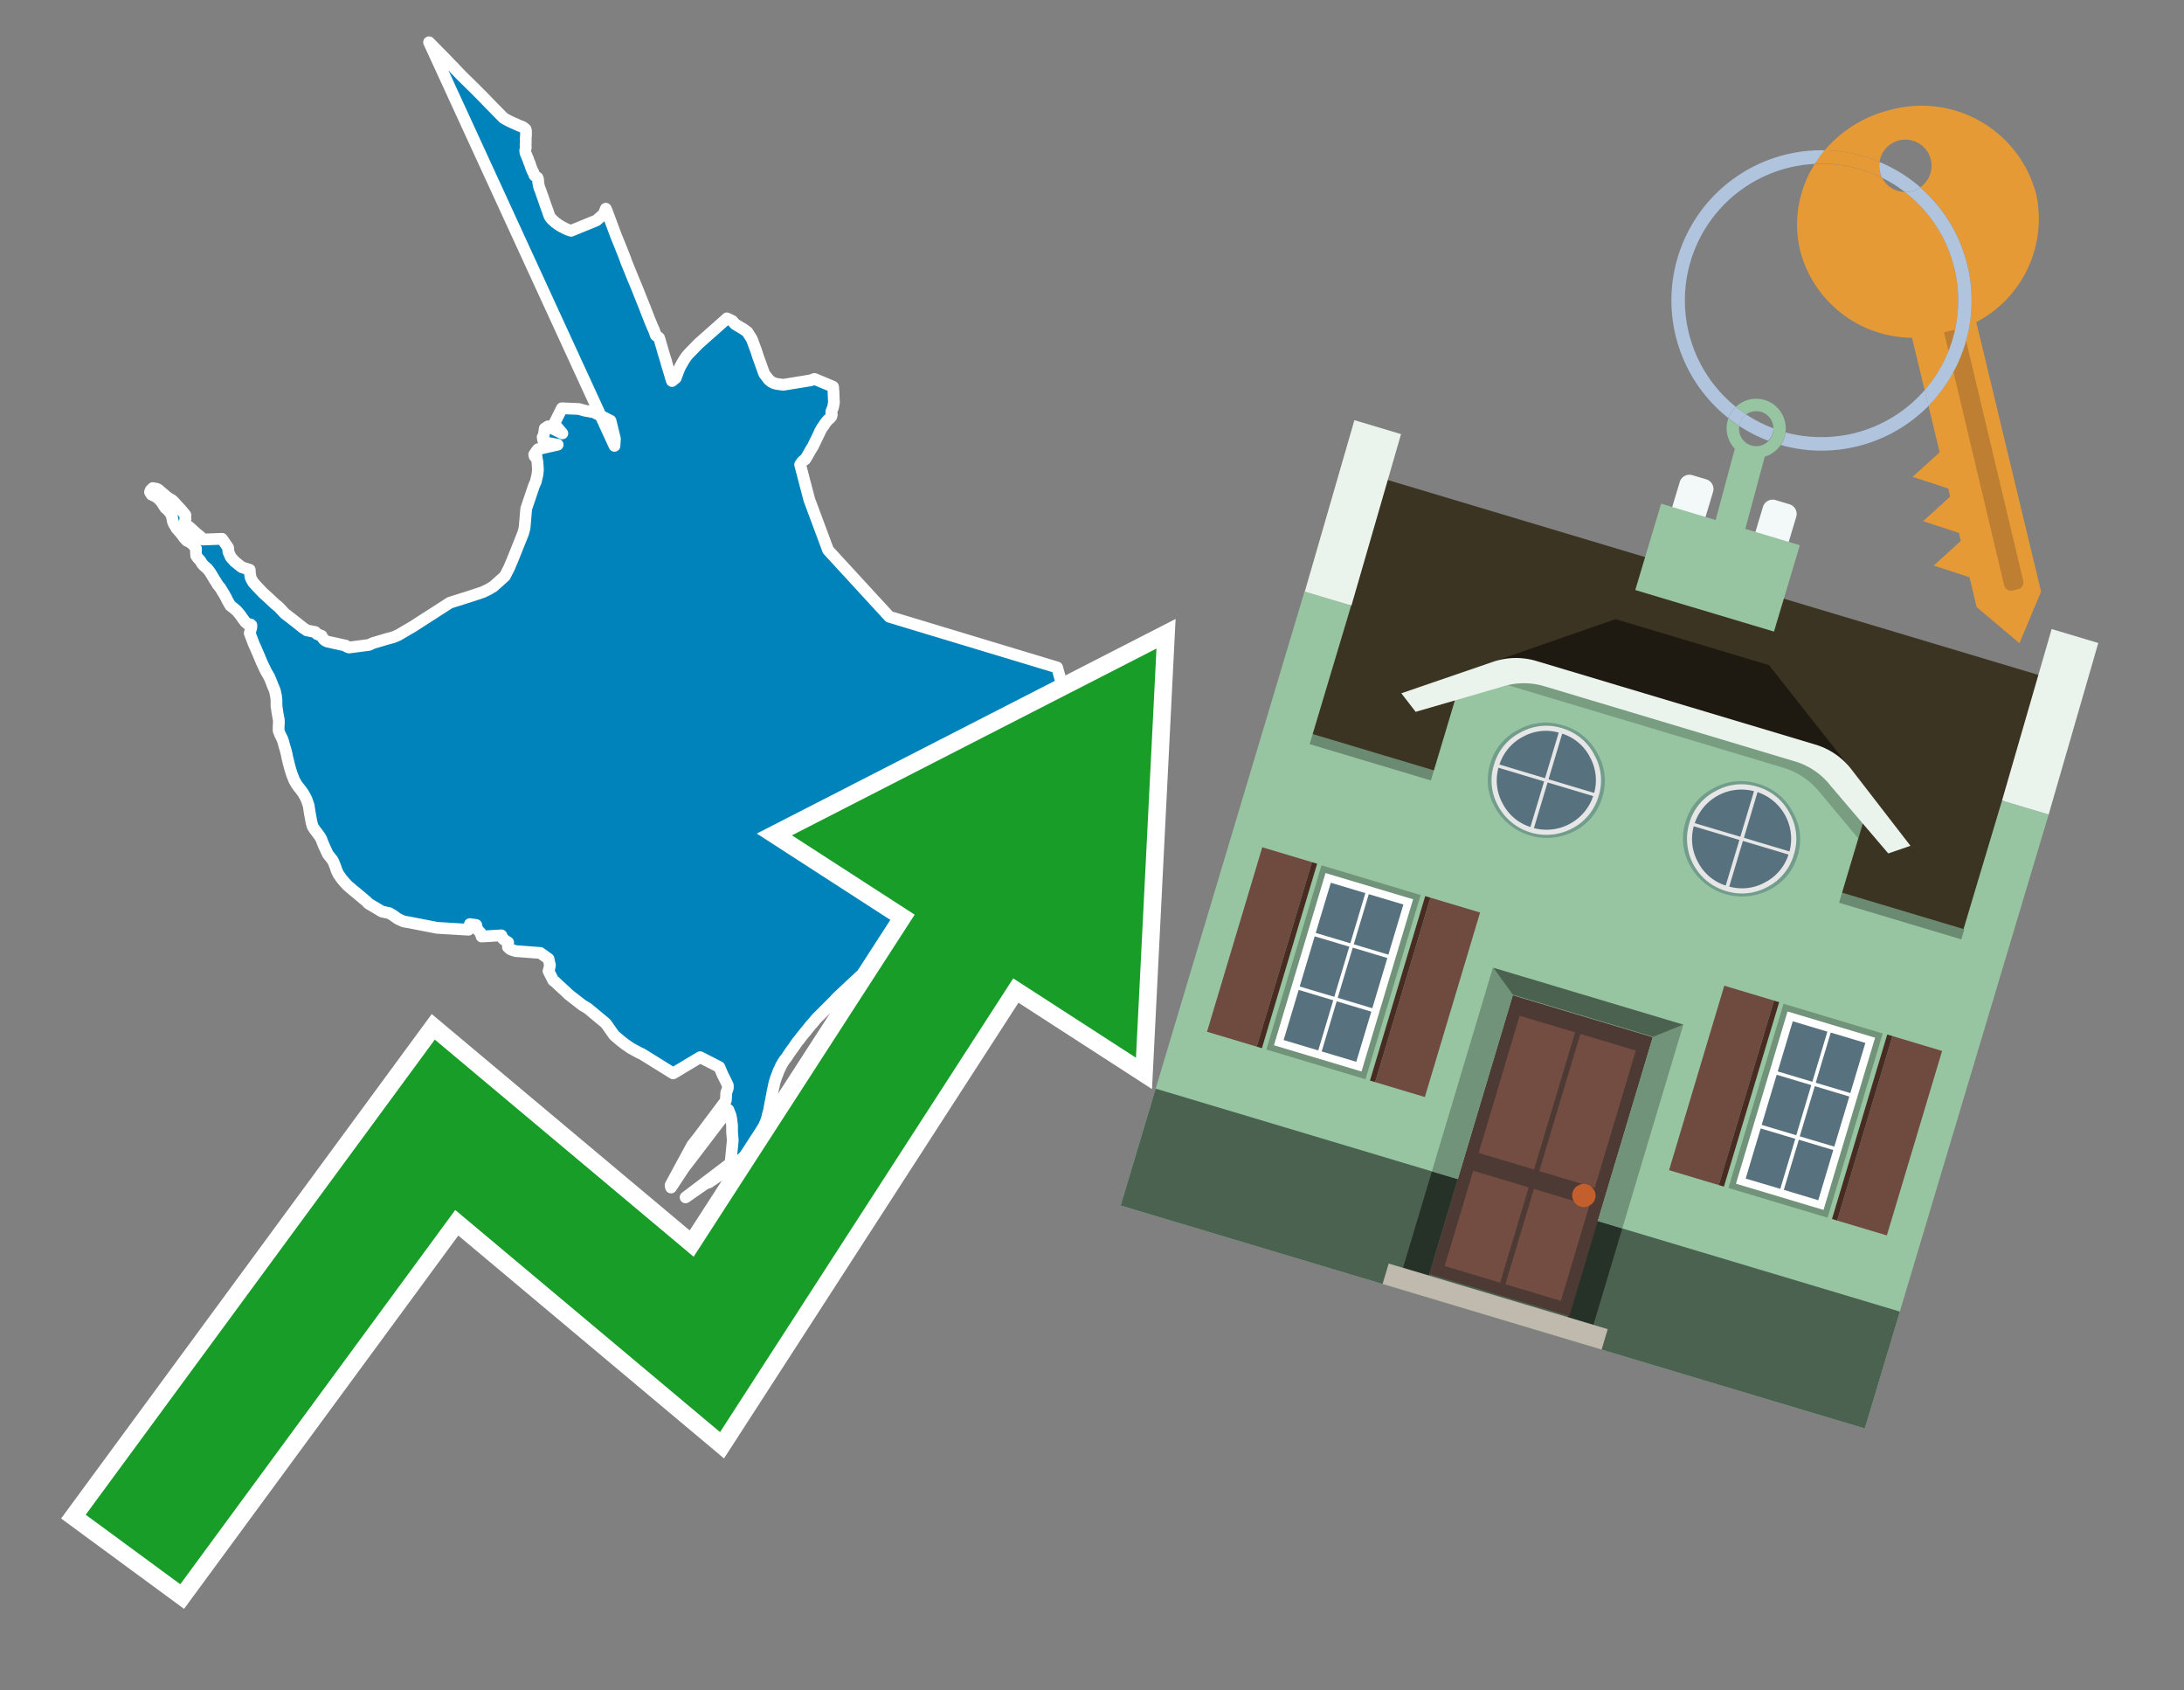 <svg id="Text" xmlns="http://www.w3.org/2000/svg" width="93.05" height="72" viewBox="0 0 93.05 72"><rect x="0" y="0" width="93.05" height="72" fill="#808080" stroke="none"/><polygon points="18.28,1.8 18.99,2.52 19.16,2.7 19.35,2.89 19.37,2.92 19.43,2.98 19.71,3.27 20.13,3.68 20.58,4.13 20.85,4.41 21.32,4.89 21.45,5.02 21.51,5.06 21.66,5.14 21.74,5.18 21.89,5.25 21.99,5.29 22.11,5.35 22.2,5.38 22.27,5.41 22.34,5.46 22.39,5.5 22.41,5.56 22.41,5.62 22.41,5.67 22.41,5.73 22.41,5.79 22.4,5.85 22.4,5.92 22.4,5.98 22.4,6.04 22.4,6.1 22.39,6.17 22.4,6.23 22.4,6.3 22.39,6.34 22.38,6.38 22.38,6.46 22.39,6.51 22.41,6.57 22.44,6.63 22.46,6.69 22.48,6.73 22.5,6.78 22.52,6.84 22.54,6.9 22.57,6.96 22.59,7.02 22.62,7.12 22.65,7.19 22.68,7.27 22.71,7.32 22.73,7.36 22.75,7.42 22.78,7.48 22.83,7.52 22.9,7.57 22.92,7.62 22.93,7.69 22.93,7.76 22.95,7.87 22.96,7.92 22.97,7.96 23,8.05 23.03,8.12 23.07,8.24 23.14,8.43 23.22,8.67 23.35,9.03 23.39,9.15 23.41,9.2 23.43,9.24 23.47,9.29 23.5,9.33 23.53,9.36 23.6,9.42 23.65,9.47 23.71,9.51 23.76,9.55 23.9,9.64 23.98,9.68 24.09,9.74 24.21,9.79 24.33,9.83 25.41,9.39 25.72,9.12 25.79,8.94 25.81,8.89 25.85,8.98 26.23,10 26.42,10.47 26.63,11 26.66,11.09 26.71,11.22 26.82,11.49 26.97,11.86 27.17,12.34 27.24,12.52 27.44,13.02 27.49,13.14 27.51,13.2 27.6,13.43 27.71,13.71 27.82,13.97 27.86,14.05 27.9,14.17 27.93,14.24 27.94,14.28 28.08,14.39 28.12,14.51 28.14,14.59 28.2,14.79 28.27,15.04 28.37,15.36 28.38,15.39 28.41,15.51 28.45,15.64 28.55,15.97 28.56,16.01 28.57,16.05 28.63,16.23 28.79,16.1 28.92,15.75 28.99,15.6 29.08,15.44 29.17,15.29 29.24,15.19 29.33,15.08 29.78,14.62 29.85,14.56 30.91,13.62 30.97,13.56 31.2,13.67 31.32,13.81 31.66,14.01 31.84,14.14 32.03,14.44 32.21,14.92 32.28,15.14 32.56,15.92 32.75,16.17 32.86,16.26 32.95,16.31 33.08,16.35 33.37,16.39 34.54,16.2 34.7,16.14 35.49,16.47 35.5,16.51 35.5,16.59 35.51,16.66 35.53,17.14 35.52,17.2 35.49,17.36 35.45,17.45 35.42,17.53 35.42,17.6 35.44,17.66 35.43,17.7 35.42,17.74 35.38,17.79 35.35,17.82 35.29,17.87 35.2,17.97 35.17,18.01 35.12,18.08 35.1,18.12 35.03,18.21 34.98,18.3 34.95,18.35 34.93,18.39 34.92,18.42 34.63,19.02 34.53,19.18 34.36,19.48 34.33,19.52 34.31,19.56 34.25,19.6 34.17,19.67 34.09,19.79 34.48,21.28 35.28,23.43 37.89,26.27 45.04,28.43 45.61,30.47 44.93,33.31 43.34,36.04 40.61,38.31 40.68,38.58 40.64,38.61 40.5,38.72 40.48,38.76 40.41,38.69 40.26,38.79 40.07,38.93 39.9,39.05 39.7,39.2 39.53,39.33 39.33,39.48 39.1,39.65 38.93,39.78 38.74,39.92 38.51,40.11 38.41,40.18 38.27,40.28 38.14,40.38 37.94,40.54 37.79,40.64 37.66,40.74 37.62,40.78 37.48,40.89 37.31,41.02 37.12,41.17 36.95,41.31 36.81,41.44 36.76,41.48 36.69,41.54 36.62,41.6 35.72,42.44 35.62,42.54 35.56,42.61 35.46,42.71 35.29,42.88 35.17,43 35.1,43.07 35.02,43.15 34.97,43.2 34.91,43.26 34.87,43.3 34.84,43.33 34.81,43.36 34.73,43.45 34.64,43.56 34.54,43.67 34.37,43.88 34.35,43.91 34.32,43.94 34.24,44.04 34.14,44.16 34.07,44.26 33.96,44.39 33.88,44.51 33.81,44.61 33.73,44.72 33.58,44.93 33.56,44.97 33.49,45.07 33.44,45.13 33.41,45.17 33.38,45.22 33.34,45.28 33.32,45.33 33.28,45.38 33.24,45.48 33.21,45.54 33.19,45.58 33.17,45.62 33.16,45.65 33.11,45.79 33.09,45.83 33.05,45.94 33.04,45.98 33,46.1 32.96,46.29 32.92,46.47 32.89,46.64 32.86,46.79 32.85,46.86 32.82,46.99 32.81,47.05 32.79,47.16 32.78,47.24 32.74,47.39 32.71,47.49 32.69,47.59 32.68,47.63 32.63,47.77 32.59,47.87 32.55,47.98 32.48,48.13 32.46,48.19 32.4,48.32 32.36,48.38 32.31,48.49 32.23,48.63 32.2,48.68 32.22,48.72 32.2,48.75 32.12,48.86 32.07,48.91 32.01,48.97 31.9,49.09 31.85,49.13 31.8,49.17 31.76,49.2 31.71,49.26 31.61,49.35 31.58,49.38 31.51,49.43 31.48,49.46 31.26,49.62 31.23,49.65 30.92,49.86 30.68,50.04 30.34,50.27 30.29,50.3 30.24,50.34 30.19,50.37 30.08,50.4 30,50.45 29.54,50.77 29.28,50.95 29.21,51 31.08,49.58 31.13,49.49 31.22,48.57 31.19,48.22 31.19,47.94 31.16,47.69 31.13,47.52 31.03,47.27 29.16,49.72 29.13,49.76 28.59,50.58 28.58,50.54 28.57,50.48 29.49,48.78 29.75,48.45 29.87,48.29 30.92,46.89 30.93,46.82 30.94,46.55 31.01,46.35 31.01,46.23 30.93,46.06 30.78,45.76 30.65,45.45 29.83,45.03 28.68,45.72 27.36,44.9 27.23,44.84 26.88,44.65 26.62,44.47 26.44,44.33 26.17,44.1 25.81,43.59 25.04,42.95 24.82,42.82 24.24,42.37 24.04,42.18 23.82,41.98 23.64,41.81 23.57,41.76 23.37,41.36 23.41,41.22 23.43,41.11 23.39,40.93 23.37,40.84 23.02,40.59 21.97,40.51 21.87,40.48 21.74,40.43 21.64,40.34 21.65,40.14 21.47,40.02 21.42,39.97 21.36,39.84 20.52,39.89 20.47,39.73 20.43,39.69 20.32,39.56 20.29,39.4 20.02,39.36 19.96,39.6 18.62,39.52 17.39,39.28 17.2,39.25 16.96,39.14 16.9,39.1 16.75,38.99 16.58,38.89 16.28,38.83 15.69,38.48 15.62,38.4 15.37,38.19 15.24,38.08 15.02,37.9 14.81,37.72 14.68,37.58 14.57,37.45 14.42,37.24 14.34,37.07 14.29,36.92 14.22,36.74 14.17,36.64 14.1,36.55 14.06,36.5 13.96,36.37 13.91,36.26 13.86,36.15 13.79,36 13.7,35.77 13.69,35.74 13.62,35.62 13.51,35.47 13.41,35.34 13.32,35.2 13.27,35.02 13.23,34.79 13.2,34.64 13.17,34.44 13.15,34.31 13.06,34.05 12.99,33.91 12.9,33.76 12.79,33.61 12.7,33.5 12.63,33.4 12.53,33.22 12.44,32.99 12.37,32.77 12.3,32.51 12.24,32.26 12.21,32.11 12.16,31.91 12.12,31.79 12.07,31.6 12.03,31.48 11.93,31.28 11.87,31.12 11.87,30.95 11.88,30.81 11.88,30.67 11.82,30.35 11.8,30.2 11.78,30.07 11.78,29.83 11.76,29.64 11.74,29.56 11.72,29.45 11.68,29.34 11.61,29.18 11.57,29.07 11.53,28.97 11.47,28.83 11.43,28.76 11.33,28.59 11.15,28.21 11.03,27.92 10.9,27.62 10.81,27.42 10.64,26.97 10.69,26.79 10.71,26.71 10.71,26.63 10.68,26.6 10.54,26.57 10.45,26.49 10.36,26.37 10.31,26.3 10.24,26.2 10.15,26.09 10.09,26.02 9.99,25.93 9.82,25.8 9.69,25.58 9.64,25.47 9.55,25.31 9.44,25.13 9.4,25.06 9.28,24.91 9.13,24.67 9.01,24.47 8.92,24.33 8.83,24.22 8.67,24.08 8.59,23.98 8.54,23.89 8.43,23.77 8.36,23.67 8.35,23.56 8.35,23.36 8.26,23.24 8.21,23.19 8.13,23.12 8.03,23.06 7.96,23.03 7.84,22.9 7.78,22.81 7.64,22.64 7.53,22.52 7.46,22.4 7.41,22.32 7.37,22.23 7.34,22.07 7.32,21.98 7.29,21.9 7.25,21.85 7.14,21.71 7.05,21.64 6.98,21.54 6.92,21.44 6.85,21.34 6.75,21.24 6.65,21.16 6.57,21.12 6.46,21.07 6.39,20.96 6.42,20.88 6.51,20.79 6.68,20.82 6.74,20.85 7.14,21.19 7.34,21.31 7.43,21.4 7.59,21.58 7.74,21.74 7.9,21.94 7.9,22.13 7.86,22.28 7.93,22.37 8.07,22.45 8.4,22.75 8.54,22.86 8.66,22.98 9.46,22.95 9.72,23.33 9.73,23.5 9.83,23.73 10,23.92 10.3,24.16 10.64,24.27 10.65,24.43 10.68,24.61 10.75,24.74 10.79,24.81 10.97,25.01 11.23,25.28 11.4,25.43 11.72,25.73 11.88,25.86 12.13,26.13 12.48,26.4 12.91,26.74 13.07,26.85 13.43,26.92 13.51,27.01 13.7,27.08 13.7,27.11 13.75,27.17 13.8,27.24 13.88,27.3 13.96,27.33 14.73,27.5 14.77,27.54 14.87,27.58 15.72,27.47 15.89,27.39 16.5,27.21 16.76,27.14 16.97,27.05 17.6,26.68 19.17,25.67 19.3,25.63 20.03,25.4 20.57,25.22 20.82,25.1 21.02,24.98 21.51,24.54 21.69,24.19 21.85,23.81 22.29,22.71 22.35,22.48 22.42,21.67 22.52,21.37 22.75,20.69 22.83,20.51 22.86,20.37 22.89,20.26 22.92,20.02 22.9,19.7 22.85,19.41 22.78,19.44 22.76,19.36 22.86,19.21 22.93,19.13 23.76,18.94 23.58,18.91 23.32,18.86 23.19,18.8 23.14,18.74 23.12,18.62 23.17,18.52 23.21,18.25 23.35,18.16 23.96,18.46 23.61,18.05 23.94,17.39 24.66,17.42 24.91,17.49 25.3,17.56 26.01,17.92 26.2,18.69 26.18,18.99 " fill="#0083ba" stroke="#fff" stroke-linejoin="round" stroke-width="0.5"/><polygon points="49.272 27.624 33.741 35.58 38.97 38.959 29.553 53.529 18.525 44.281 3.652 64.518 7.681 67.479 19.396 51.538 30.678 60.999 43.169 41.673 48.398 45.053 49.272 27.624" fill="none" stroke="#fff" stroke-miterlimit="10" stroke-width="1.5"/><polygon points="49.272 27.624 33.741 35.58 38.97 38.959 29.553 53.529 18.525 44.281 3.652 64.518 7.681 67.479 19.396 51.538 30.678 60.999 43.169 41.673 48.398 45.053 49.272 27.624" fill="#179d28"/><path d="M80.19,7.577a1.16,1.16,0,0,1-.094-.251,1.114,1.114,0,0,1-.018-.429A6.367,6.367,0,0,0,77.743,6.4a5.269,5.269,0,0,0-.423.577c.1,0,.192-.007.288-.007A5.794,5.794,0,0,1,80.19,7.577Z" fill="#e69a35"/><path d="M77.608,6.4A6.394,6.394,0,0,0,73.64,17.81a1.26,1.26,0,0,1,.317-.48A5.821,5.821,0,0,1,77.32,6.981a5.269,5.269,0,0,1,.423-.577Z" fill="#b0c4de"/><path d="M84.2,13.72a4.962,4.962,0,0,0,2.545-5.48,5.047,5.047,0,0,0-6.179-3.566A5.322,5.322,0,0,0,77.743,6.4a6.367,6.367,0,0,1,2.335.493,1.114,1.114,0,1,1,1.736,1.084,6.392,6.392,0,0,1,.347,9.3l.479,1.985-.438.4-.716.648.92.3.6.2.082.341-.438.4-.716.648.92.3.605.2.082.341-.438.4-.716.649.92.3.605.2.307,1.274,1.821,1.534.921-2.2Z" fill="#e69a35"/><path d="M81.154,8.179a1.115,1.115,0,0,1-.964-.6,5.794,5.794,0,0,0-2.582-.6c-.1,0-.192,0-.288.007a4.783,4.783,0,0,0-.625,3.685,4.962,4.962,0,0,0,4.765,3.715L82,16.617a5.82,5.82,0,0,0-.846-8.438Z" fill="#e69a35"/><path d="M74.1,18.142a6.386,6.386,0,0,0,1.232.63.73.73,0,0,0,.224-.527h0a5.783,5.783,0,0,1-1.159-.593A.733.733,0,0,0,74.1,18.142Z" fill="#b0c4de"/><path d="M74.4,17.652q-.228-.152-.44-.322a1.26,1.26,0,0,0-.317.48c.148.117.3.228.46.332A.733.733,0,0,1,74.4,17.652Z" fill="#b0c4de"/><path d="M74.824,16.984a1.257,1.257,0,0,0-.867.346c.141.114.288.222.44.322a.731.731,0,0,1,1.159.593h0a.732.732,0,1,1-1.463,0,.7.7,0,0,1,.007-.1c-.158-.1-.312-.215-.46-.332a1.258,1.258,0,0,0,.273,1.3l-.979,3.635,1.275.341.98-3.639a1.266,1.266,0,0,0,.681-.5,1.249,1.249,0,0,0,.2-.538,1.328,1.328,0,0,0,.012-.168A1.262,1.262,0,0,0,74.824,16.984Z" fill="#97c4a1"/><path d="M85.974,25.1l-.226.053a.3.3,0,0,1-.362-.223l-2.56-10.777.81-.193L86.2,24.736A.3.3,0,0,1,85.974,25.1Z" fill="#bf7f32"/><path d="M80.1,7.326a1.16,1.16,0,0,0,.094.251,5.833,5.833,0,0,1,.964.6,1.137,1.137,0,0,0,.287-.031,1.108,1.108,0,0,0,.373-.167A6.371,6.371,0,0,0,80.078,6.9,1.114,1.114,0,0,0,80.1,7.326Z" fill="#b0c4de"/><path d="M77.608,18.618a5.836,5.836,0,0,1-1.534-.2,1.24,1.24,0,0,1-.2.537,6.4,6.4,0,0,0,6.291-1.666L82,16.617A5.807,5.807,0,0,1,77.608,18.618Z" fill="#b0c4de"/><path d="M81.814,7.981a1.108,1.108,0,0,1-.373.167,1.137,1.137,0,0,1-.287.031A5.82,5.82,0,0,1,82,16.617l.161.667a6.392,6.392,0,0,0-.347-9.3Z" fill="#b0c4de"/><polygon points="83.79 39.753 55.78 31.364 58.988 20.404 86.964 28.783 83.79 39.753 83.79 39.753" fill="#3c3422" fill-rule="evenodd"/><polygon points="81.705 53.32 87.284 34.692 85.297 34.097 83.656 39.575 55.926 31.269 57.567 25.791 55.579 25.196 47.746 51.348 79.451 60.844 81.705 53.32" fill="#97c4a1" fill-rule="evenodd"/><rect x="69.522" y="21.148" width="0.444" height="28.983" transform="translate(15.592 92.226) rotate(-73.326)" opacity="0.3"/><polygon points="87.284 34.692 85.297 34.097 87.411 26.793 89.398 27.388 87.284 34.692 87.284 34.692" fill="#eaf3ec" fill-rule="evenodd"/><polygon points="57.578 25.794 55.591 25.199 57.705 17.896 59.692 18.491 57.578 25.794 57.578 25.794" fill="#eaf3ec" fill-rule="evenodd"/><polygon points="79.451 60.844 80.943 55.865 49.238 46.369 47.747 51.348 79.451 60.844 79.451 60.844" fill="#4c6251" fill-rule="evenodd"/><path d="M71.566,20.528l-.522,1.743,1.418.425.523-1.744a.432.432,0,0,0-.289-.536l-.593-.177A.431.431,0,0,0,71.566,20.528Z" fill="#f3f9f8" fill-rule="evenodd"/><path d="M75.111,21.589l-.522,1.743,1.418.425.522-1.743a.43.43,0,0,0-.289-.536l-.593-.178A.43.43,0,0,0,75.111,21.589Z" fill="#f3f9f8" fill-rule="evenodd"/><polygon points="75.368 28.329 68.829 26.37 63.807 28.121 78.733 32.591 75.368 28.329" fill="#1e1a11"/><polygon points="78.248 32.422 64.442 28.287 62.236 28.998 60.064 36.247 77.453 41.455 79.651 34.116 78.248 32.422" fill="#97c4a1"/><path d="M77.74,32.516S65.088,28.725,65,28.7l-.938.43,11.892,3.562a3.175,3.175,0,0,1,1.532,1l1.685,2.02.327-1.09Z" fill-rule="evenodd" opacity="0.2"/><path d="M77.35,31.716,65.458,28.154a3.041,3.041,0,0,0-1.854.037l-3.9,1.339.611.79,3.626-1.054a3.045,3.045,0,0,1,1.855-.037l10.673,3.2A3.028,3.028,0,0,1,78,33.477l2.45,2.874.945-.325-2.518-3.26A3.036,3.036,0,0,0,77.35,31.716Z" fill="#eaf3ec"/><polygon points="76.683 23.223 70.773 21.453 69.671 25.132 75.581 26.902 76.683 23.223 76.683 23.223" fill="#97c4a1" fill-rule="evenodd"/><g id="Symbol_9_0_Layer2_0_MEMBER_8_MEMBER_21_MEMBER_0_FILL" data-name="Symbol 9 0 Layer2 0 MEMBER 8 MEMBER 21 MEMBER 0 FILL"><path d="M66.584,30.892a2.39,2.39,0,0,0-1.891.189,2.317,2.317,0,0,0-1.2,1.448A2.345,2.345,0,0,0,63.7,34.4a2.528,2.528,0,0,0,3.367,1.008,2.339,2.339,0,0,0,1.2-1.447,2.313,2.313,0,0,0-.208-1.87A2.394,2.394,0,0,0,66.584,30.892Z" fill="#729d8c"/></g><g id="Symbol_9_0_Layer2_0_MEMBER_8_MEMBER_21_MEMBER_1_FILL" data-name="Symbol 9 0 Layer2 0 MEMBER 8 MEMBER 21 MEMBER 1 FILL"><path d="M66.547,31.016a2.241,2.241,0,0,0-1.769.185,2.213,2.213,0,0,0-1.127,1.376,2.239,2.239,0,0,0,.185,1.768,2.341,2.341,0,0,0,3.145.942,2.234,2.234,0,0,0,1.126-1.376,2.207,2.207,0,0,0-.185-1.768A2.237,2.237,0,0,0,66.547,31.016Z" fill="#e6e6e6"/></g><g id="Symbol_9_0_Layer2_0_MEMBER_8_MEMBER_21_MEMBER_2_MEMBER_0_FILL" data-name="Symbol 9 0 Layer2 0 MEMBER 8 MEMBER 21 MEMBER 2 MEMBER 0 FILL"><path d="M65.787,33.284,63.843,32.7a2.036,2.036,0,0,0,.186,1.539,2.015,2.015,0,0,0,1.175.986Z" fill="#58717f"/></g><g id="Symbol_9_0_Layer2_0_MEMBER_8_MEMBER_21_MEMBER_2_MEMBER_1_FILL" data-name="Symbol 9 0 Layer2 0 MEMBER 8 MEMBER 21 MEMBER 2 MEMBER 1 FILL"><path d="M65.827,33.148l.582-1.944a2.01,2.01,0,0,0-1.523.178,2.037,2.037,0,0,0-1,1.183Z" fill="#58717f"/></g><g id="Symbol_9_0_Layer2_0_MEMBER_8_MEMBER_21_MEMBER_2_MEMBER_2_FILL" data-name="Symbol 9 0 Layer2 0 MEMBER 8 MEMBER 21 MEMBER 2 MEMBER 2 FILL"><path d="M67.878,33.91l-1.943-.582-.582,1.944a2.1,2.1,0,0,0,2.525-1.362Z" fill="#58717f"/></g><g id="Symbol_9_0_Layer2_0_MEMBER_8_MEMBER_21_MEMBER_2_MEMBER_3_FILL" data-name="Symbol 9 0 Layer2 0 MEMBER 8 MEMBER 21 MEMBER 2 MEMBER 3 FILL"><path d="M66.558,31.249l-.582,1.943,1.943.582a2.031,2.031,0,0,0-.186-1.539A2.009,2.009,0,0,0,66.558,31.249Z" fill="#58717f"/></g><g id="Symbol_9_0_Layer2_0_MEMBER_8_MEMBER_21_MEMBER_0_FILL-2" data-name="Symbol 9 0 Layer2 0 MEMBER 8 MEMBER 21 MEMBER 0 FILL"><path d="M74.9,33.384a2.4,2.4,0,0,0-1.891.189,2.316,2.316,0,0,0-1.2,1.448,2.341,2.341,0,0,0,.209,1.87A2.527,2.527,0,0,0,75.387,37.9a2.345,2.345,0,0,0,1.2-1.447,2.314,2.314,0,0,0-.209-1.87A2.389,2.389,0,0,0,74.9,33.384Z" fill="#729d8c"/></g><g id="Symbol_9_0_Layer2_0_MEMBER_8_MEMBER_21_MEMBER_1_FILL-2" data-name="Symbol 9 0 Layer2 0 MEMBER 8 MEMBER 21 MEMBER 1 FILL"><path d="M74.867,33.508a2.239,2.239,0,0,0-1.768.185,2.21,2.21,0,0,0-1.127,1.376,2.316,2.316,0,0,0,1.564,2.883,2.261,2.261,0,0,0,1.765-.173A2.237,2.237,0,0,0,76.428,36.4a2.209,2.209,0,0,0-.185-1.769A2.239,2.239,0,0,0,74.867,33.508Z" fill="#e6e6e6"/></g><g id="Symbol_9_0_Layer2_0_MEMBER_8_MEMBER_21_MEMBER_2_MEMBER_0_FILL-2" data-name="Symbol 9 0 Layer2 0 MEMBER 8 MEMBER 21 MEMBER 2 MEMBER 0 FILL"><path d="M74.107,35.776l-1.943-.582a2.031,2.031,0,0,0,.186,1.539,2.009,2.009,0,0,0,1.175.986Z" fill="#58717f"/></g><g id="Symbol_9_0_Layer2_0_MEMBER_8_MEMBER_21_MEMBER_2_MEMBER_1_FILL-2" data-name="Symbol 9 0 Layer2 0 MEMBER 8 MEMBER 21 MEMBER 2 MEMBER 1 FILL"><path d="M74.148,35.64,74.73,33.7a2.1,2.1,0,0,0-2.525,1.362Z" fill="#58717f"/></g><g id="Symbol_9_0_Layer2_0_MEMBER_8_MEMBER_21_MEMBER_2_MEMBER_2_FILL-2" data-name="Symbol 9 0 Layer2 0 MEMBER 8 MEMBER 21 MEMBER 2 MEMBER 2 FILL"><path d="M76.2,36.4l-1.943-.582-.582,1.944a2.015,2.015,0,0,0,1.523-.178A2.036,2.036,0,0,0,76.2,36.4Z" fill="#58717f"/></g><g id="Symbol_9_0_Layer2_0_MEMBER_8_MEMBER_21_MEMBER_2_MEMBER_3_FILL-2" data-name="Symbol 9 0 Layer2 0 MEMBER 8 MEMBER 21 MEMBER 2 MEMBER 3 FILL"><path d="M74.879,33.741,74.3,35.684l1.943.582a2.1,2.1,0,0,0-1.361-2.525Z" fill="#58717f"/></g><polygon points="51.426 43.946 53.542 44.58 55.896 36.723 53.78 36.089 51.426 43.946 51.426 43.946" fill="#6e4a3f" fill-rule="evenodd"/><polygon points="53.542 44.58 53.764 44.647 56.117 36.789 55.896 36.723 53.542 44.58 53.542 44.58" fill="#482b22" fill-rule="evenodd"/><polygon points="60.706 46.726 58.59 46.092 60.943 38.235 63.059 38.868 60.706 46.726 60.706 46.726" fill="#6e4a3f" fill-rule="evenodd"/><polygon points="58.59 46.092 58.368 46.026 60.722 38.168 60.943 38.235 58.59 46.092 58.59 46.092" fill="#482b22" fill-rule="evenodd"/><rect x="53.146" y="39.209" width="8.19" height="4.408" transform="translate(1.145 84.365) rotate(-73.326)" fill="#719379"/><polygon points="60.205 38.304 56.474 37.187 54.277 44.522 58.008 45.639 60.205 38.304 60.205 38.304" fill="#fff" fill-rule="evenodd"/><path d="M59.792,38.527l-.64,2.136-1.474-.442.639-2.135,1.475.441Zm-1.621-.485-.64,2.136-1.474-.442L56.7,37.6l1.474.442Zm-2.158,1.84,1.475.441-.64,2.136-1.474-.441.639-2.136Zm-.683,2.282,1.474.441-.639,2.136L54.69,44.3l.64-2.135Zm.981,2.621.639-2.136,1.475.442-.64,2.135-1.474-.441Zm2.158-1.84L56.994,42.5l.64-2.136,1.474.442-.639,2.136Z" fill="#58717f" fill-rule="evenodd"/><polygon points="80.39 52.621 78.274 51.988 80.628 44.13 82.743 44.764 80.39 52.621 80.39 52.621" fill="#6e4a3f" fill-rule="evenodd"/><polygon points="78.274 51.988 78.053 51.921 80.406 44.064 80.628 44.13 78.274 51.988 78.274 51.988" fill="#482b22" fill-rule="evenodd"/><polygon points="71.111 49.842 73.227 50.476 75.58 42.619 73.464 41.985 71.111 49.842 71.111 49.842" fill="#6e4a3f" fill-rule="evenodd"/><polygon points="73.227 50.476 73.448 50.542 75.802 42.685 75.58 42.619 73.227 50.476 73.227 50.476" fill="#482b22" fill-rule="evenodd"/><rect x="72.83" y="45.105" width="8.19" height="4.408" transform="translate(9.534 107.426) rotate(-73.326)" fill="#719379"/><polygon points="76.159 43.083 79.889 44.2 77.692 51.535 73.962 50.418 76.159 43.083 76.159 43.083" fill="#fff" fill-rule="evenodd"/><path d="M76.381,43.5l1.475.442-.64,2.135-1.475-.441.64-2.136ZM78,43.981l1.474.442-.64,2.136-1.474-.442L78,43.981Zm.791,2.724-.64,2.135L76.679,48.4l.64-2.136,1.474.442Zm-.684,2.282-.639,2.135L76,50.68l.64-2.135,1.474.442Zm-2.26,1.65L74.375,50.2l.639-2.135,1.475.441-.64,2.136Zm-.791-2.724.64-2.135,1.474.441-.639,2.136-1.475-.442Z" fill="#58717f" fill-rule="evenodd"/><polygon points="67.888 56.431 69.118 52.323 68.019 51.994 66.789 56.102 67.888 56.431 67.888 56.431" fill="#263128" fill-rule="evenodd"/><polygon points="60.877 54.331 62.108 50.223 61.007 49.894 59.776 54.002 60.877 54.331 60.877 54.331" fill="#263128" fill-rule="evenodd"/><g id="Symbol_9_0_Layer2_0_MEMBER_8_MEMBER_12_MEMBER_0_FILL" data-name="Symbol 9 0 Layer2 0 MEMBER 8 MEMBER 12 MEMBER 0 FILL"><path d="M70.418,44.178l-5.965-1.786L60.9,54.27l5.964,1.786Z" fill="#4e3a34"/></g><g id="Symbol_9_0_Layer2_0_MEMBER_8_MEMBER_12_MEMBER_1_MEMBER_0_FILL" data-name="Symbol 9 0 Layer2 0 MEMBER 8 MEMBER 12 MEMBER 1 MEMBER 0 FILL"><path d="M65.358,49.815l1.75-5.843-2.363-.708L63,49.107Z" fill="#744d42"/></g><g id="Symbol_9_0_Layer2_0_MEMBER_8_MEMBER_12_MEMBER_1_MEMBER_1_FILL" data-name="Symbol 9 0 Layer2 0 MEMBER 8 MEMBER 12 MEMBER 1 MEMBER 1 FILL"><path d="M67.331,44.039l-1.75,5.842,2.364.708,1.75-5.842Z" fill="#744d42"/></g><g id="Symbol_9_0_Layer2_0_MEMBER_8_MEMBER_12_MEMBER_2_MEMBER_0_FILL" data-name="Symbol 9 0 Layer2 0 MEMBER 8 MEMBER 12 MEMBER 2 MEMBER 0 FILL"><path d="M63.915,54.633l1.215-4.058-2.363-.707-1.215,4.057Z" fill="#744d42"/></g><g id="Symbol_9_0_Layer2_0_MEMBER_8_MEMBER_12_MEMBER_2_MEMBER_1_FILL" data-name="Symbol 9 0 Layer2 0 MEMBER 8 MEMBER 12 MEMBER 2 MEMBER 1 FILL"><path d="M66.5,55.407l1.215-4.057-2.363-.708L64.138,54.7Z" fill="#744d42"/></g><g id="Symbol_9_0_Layer2_0_MEMBER_8_MEMBER_13_FILL" data-name="Symbol 9 0 Layer2 0 MEMBER 8 MEMBER 13 FILL"><path d="M67.959,51.058a.439.439,0,0,0-.045-.367.487.487,0,0,0-.669-.2.445.445,0,0,0-.239.282.457.457,0,0,0,.041.378.481.481,0,0,0,.293.242.459.459,0,0,0,.377-.042A.453.453,0,0,0,67.959,51.058Z" fill="#c35e2d"/></g><g id="Symbol_9_0_Layer2_0_MEMBER_8_MEMBER_14_FILL" data-name="Symbol 9 0 Layer2 0 MEMBER 8 MEMBER 14 FILL"><path d="M64.557,42.047l-.951-.833-2.6,8.68,1.1.329Z" fill="#719379"/></g><g id="Symbol_9_0_Layer2_0_MEMBER_8_MEMBER_15_FILL" data-name="Symbol 9 0 Layer2 0 MEMBER 8 MEMBER 15 FILL"><path d="M71.718,43.643l-1.2.19L68.072,52.01l1.046.313Z" fill="#719379"/></g><g id="Symbol_9_0_Layer2_0_MEMBER_8_MEMBER_16_FILL" data-name="Symbol 9 0 Layer2 0 MEMBER 8 MEMBER 16 FILL"><path d="M63.627,41.22l.836,1.156,5.961,1.786,1.294-.519Z" fill="#4c6251"/></g><polygon points="58.905 54.69 59.166 53.819 68.498 56.614 68.237 57.485 58.905 54.69 58.905 54.69" fill="#c0b9ad" fill-rule="evenodd"/></svg>